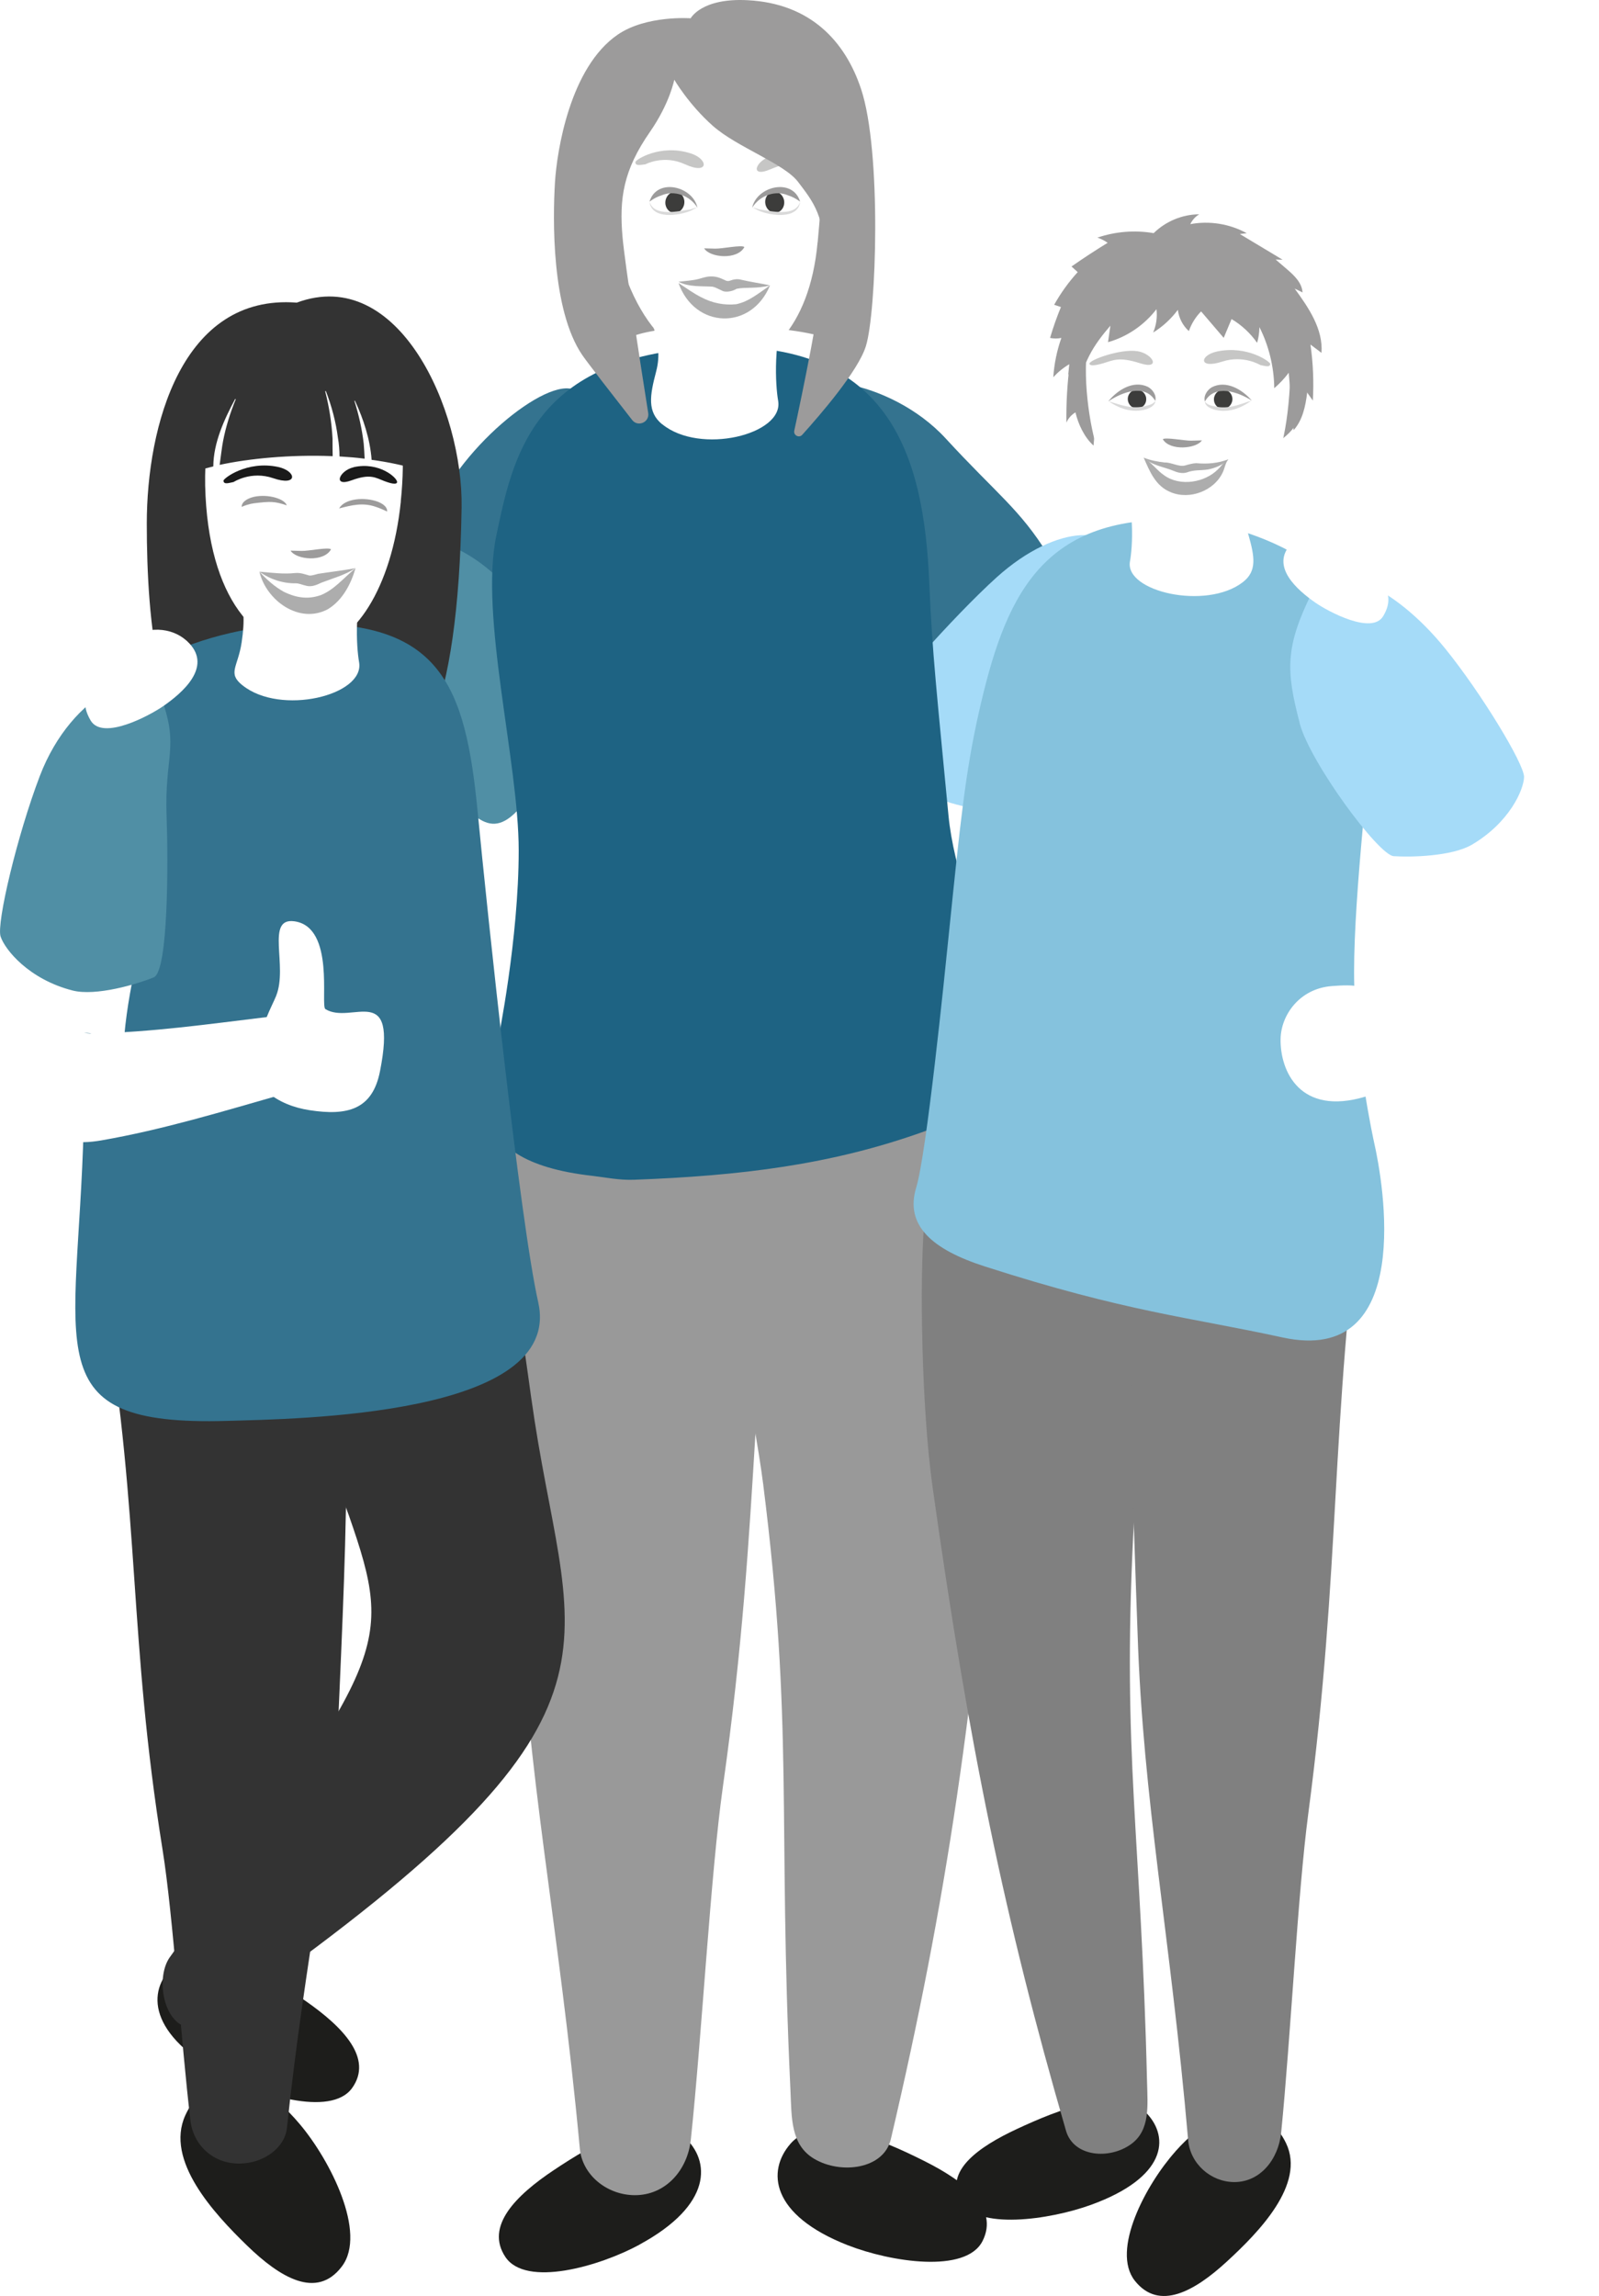 <?xml version="1.0" encoding="UTF-8"?><svg id="Ebene_2" xmlns="http://www.w3.org/2000/svg" xmlns:xlink="http://www.w3.org/1999/xlink" viewBox="0 0 222.11 318.86"><defs><clipPath id="clippath"><polygon points="104.48 25.98 104.48 25.98 111.15 25.98 111.15 29.85 104.48 29.85 104.48 25.98" style="fill:none;"/></clipPath><clipPath id="clippath-1"><polygon points="96.88 25.98 96.88 25.98 90.22 25.98 90.22 29.85 96.88 29.85 96.88 25.98" style="fill:none;"/></clipPath></defs><g id="Ebene_2-2"><g id="Ebene_2-2"><g id="Ebene_1-2"><path d="m122.63,118.34c-.05-2.9,2.53-15.38,4.25-18.11,1.72-2.73,4.41,3.66,7.21,4.54,4.34,1.36.22,9.17-1.2,12.13-.98,2.05-4.92,8.35-7.78,6.71-2.34-1.35-2.44-2.89-2.48-5.27Z" style="fill:#fff;"/><path d="m114.02,17.3s-25.52-2.17-29.43.55-1.34,29.29.97,29.37c1.58.05,1.74-.7,5.6-1.33,4.07-.67,17.83-1.22,24.57,1.34,1.23.46-1.72-29.93-1.72-29.93h.01Z" style="fill:#9c9b9b;"/><path d="m81.49,77.44c-.5,5.57-1,16.98-3.05,17.48-2.32.57-8.01,1.4-11,.25-5.64-2.15-8.92-4.13-9.38-5.82-2.2-8.01-.62-13.47,3.33-20.5,5.64-10.02,18.17-18.58,19.44-13.31,1.5,6.24,1.33,14.39.67,21.9h0Z" style="fill:#34738f;"/><path d="m119.29,76.23c2.82,4.83,8.13,14.93,10.2,14.51,2.34-.47,7.84-2.15,10.06-4.46,4.19-4.35,6.93-7.77,6.01-9.27-3.89-6.3-7.1-8.4-14.2-16.12-7.78-8.46-21.9-10.07-20.8-4.76,1.3,6.28,4.92,13.59,8.73,20.09h0Z" style="fill:#34738f;"/><path d="m117.79,311.82c5.9,2.31,16.41,3.97,18.7-.61,2.29-4.58-2.49-8.29-8.15-11.12-5.65-2.83-14.66-6.83-18.55-2.36-3.27,3.75-2.79,9.87,7.99,14.09h0Z" style="fill:#1d1d1b;"/><path d="m115.83,146.53c-11.36,2.44-18.59,13.63-16.14,24.99.25,1.19,5.14,25.22,6.32,34.6,4.26,33.79,2.01,46.09,3.79,84.25.17,3.7,0,7.5,3.31,9.45,3.69,2.18,9.65,1.44,10.63-2.73,7.77-33.1,11.76-60.4,14.88-100.5.95-12.17-.14-32.04-1.53-40.63-2.11-13.03-8.35-12.36-21.25-9.42h0Z" style="fill:#999;"/><path d="m88.83,311.73c-5.57,3.02-15.79,5.97-18.63,1.71s1.45-8.54,6.71-12.05c5.26-3.51,13.7-8.59,18.11-4.64,3.71,3.32,3.99,9.45-6.19,14.97h0Z" style="fill:#1d1d1b;"/><path d="m93.67,125.14c-11.51-1.24-21.85,7.09-23.09,18.61-.56,5.15.42,14.13.4,19.33-.08,24.1.41,36.51,1.2,57.2.89,25.77,5.44,46.6,8.36,78.11.34,3.68,3.77,6.44,7.6,6.47,4.29.03,7.37-3.45,7.82-7.72,1.54-14.55,2.74-36.86,4.46-49.06,5.44-38.4,3.57-59.75,9.12-97.64,1.87-12.74-3.05-24.05-15.89-25.3h.02Z" style="fill:#999;"/><path d="m153.38,95.33c-2.25,5.12-13.23,17.52-15.34,17.34-2.38-.2-8.04-1.24-10.51-3.28-4.66-3.84-5.9-8.64-5.68-10.39s10.62-13.44,16.61-18.84c8.54-7.69,16.98-7.25,16.5-1.85-.57,6.39,1.45,10.11-1.59,17.01h0Z" style="fill:#a5dbf8;"/><path d="m59.2,107.15c-4.42-3.43-16.79-14.15-16.5-16.24.33-2.37,1.67-7.96,3.83-10.32,4.09-4.44,7.13-6.76,8.88-6.56,8.26.92,12.75,4.4,17.81,10.67,7.22,8.94,11.36,14.86-1.45,27.98-4.48,4.59-6.71-.96-12.58-5.53h0Z" style="fill:#508fa5;"/><path d="m96.99,48.34c-23.15,1.66-25.81,15.44-28.04,26-2.37,11.23,3.1,31.42,3.1,43.77s-2.86,26.3-2.86,26.3c-1.3,6.07-6.3,16.7,13.11,18.89,1.76.2,3.69.62,5.78.54,14.77-.55,27.4-2.07,40.33-6.72l.57-.2c7.68-2.76,11.78-4.71,8.15-22.23-1.1-5.31-4.66-13.88-5.38-21.43-1.58-16.59-2.26-22.53-2.66-32.13-.74-18.02-5.49-34.72-32.11-32.81v.02h.01Z" style="fill:#1e6383;"/><path d="m91.97,58.9c5.24,4.32,16.93,1.45,16.12-3.23-.38-2.19-.76-8.43,1.25-13.89s-2.86-3.87-2.86-3.87l-19.33-3.69c2.91,10.14,5.15,12.97,3.99,17.38-.89,3.37-1.25,5.6.83,7.32v-.02Z" style="fill:#fff;"/><path d="m113.57,33.63c-1.11,12.28-7.54,17.23-12.52,17.23-7.87,0-14.63-7.35-16.52-22.83-1.74-14.19,5.53-21.6,17.13-21.65,14.38-.06,13.14,13.75,11.92,27.25h0Z" style="fill:#fff;"/><path d="m106.96,39.63c-2.6,6.33-10.47,6.02-12.71-.32,1.14.74,2.14,1.47,3.19,1.99,1.53.8,3.16,1.12,4.82.95,1.73-.35,3.18-1.56,4.69-2.61h0Z" style="fill:#adadad;"/><path d="m94.24,39.13c1.1-.13,2.19-.18,3.13-.48.49-.15,1.11-.32,1.8-.24.67.05,1.34.42,1.68.57.44.14.51-.04,1.1-.16.37-.08.75-.05,1.05.04,1.32.31,2.6.48,3.96.77-1.76.5-3.4.21-4.65.48-.4.28-1.46.58-2.01.26-.65-.29-.92-.48-1.34-.56-1.48-.09-3.35.07-4.72-.69h0Z" style="fill:#adadad;"/><path d="m97.81,34.49c.79,1.3,4.6,1.66,5.59-.18-.36-.34-3.12.25-4.05.22,0,0-1.54-.04-1.54-.04Z" style="fill:#9c9b9b;"/><path d="m107.28,21.63c2.3-.55,6.92.87,6.92,1.47,0,.3-.54.42-2,.06s-2.27-.89-5.21.36c-2.99,1.27-2.02-1.33.28-1.88h.01Z" style="fill:#c6c6c5;"/><path d="m95.93,21.3c-4.21-1.35-7.67.89-7.67,1.21-.01.58.68.39,1.39.31,0,0,2.53-1.37,5.49-.01,3.33,1.53,3.34-.69.8-1.51,0,0-.01,0-.01,0Z" style="fill:#c6c6c5;"/><g id="_Gespiegelt_wiederholen_"><g style="clip-path:url(#clippath);"><ellipse cx="107.61" cy="28.08" rx="1.32" ry="1.47" transform="translate(-2.92 15.81) rotate(-8.29)" style="fill:#3c3c3b;"/><path d="m104.48,28.85c.64-3.03,5.66-4.19,6.66-.85-.65-.47-1.12-.69-1.65-.86-1.78-.79-3.99.03-5.01,1.71h0Z" style="fill:#9c9b9b;"/><path d="m111.15,28.01c-.29,2.52-4.11,1.95-5.77,1.24-.28-.15-.54-.3-.83-.4.32.01.63.13.91.23,1.66.24,5.04,1.09,5.69-1.07h0Z" style="fill:#d9d9d9;"/></g></g><g id="_Gespiegelt_wiederholen_-2"><g style="clip-path:url(#clippath-1);"><ellipse cx="93.74" cy="28.1" rx="1.47" ry="1.32" transform="translate(52.42 116.81) rotate(-81.71)" style="fill:#3c3c3b;"/><path d="m96.88,28.85c-.64-3.03-5.66-4.19-6.66-.85.65-.47,1.12-.69,1.65-.86,1.78-.79,3.99.03,5.01,1.71h0Z" style="fill:#9c9b9b;"/><path d="m90.22,28.01c.29,2.52,4.11,1.95,5.77,1.24.28-.15.54-.3.83-.4-.32.01-.63.13-.91.23-1.66.24-5.04,1.09-5.69-1.07h0Z" style="fill:#d9d9d9;"/></g></g><path d="m93.66,11.07s2.01,3.45,5.37,6.42c3.36,2.97,9.92,5.22,11.85,7.8s4,4.84,3.53,11.6c-.37,5.29-2.96,17.74-4.08,22.92-.14.65.67,1.07,1.11.57,2.65-2.94,7.74-8.86,8.82-12.26,1.49-4.64,2.23-27.09-.65-35.75C117.39,5.68,112.54.49,103.88.03c-6.45-.35-7.94,2.51-7.94,2.51,0,0-6.13-.46-10.12,2.26-6.67,4.55-8.46,16.2-8.73,20.49-.31,5.02-.52,17.74,3.81,24.05.76,1.1,4.28,5.63,6.91,8.99.8,1.02,2.43.31,2.23-.97-1.15-7.28-3.24-20.69-3.57-24.48-.46-5.27.09-9.21,3.81-14.56,2.77-3.99,3.38-7.25,3.38-7.25Z" style="fill:#9c9b9b;"/><path d="m204.68,102.46c5.09,6,9.7,11.78,13.8,18.58,3.2,5.2,6.19,13.07.12,17.6-1.96,1.3-4.06,2.07-6.16,2.94-6.91,2.7-13.81,4.93-20.84,7.17-5.86,1.7-9.04-6.42-3.62-9.16,7.45-3.71,16.13-7.58,22.57-12.01-.79.49-1.4,1.23-1.82,2.06-.45.98-.54,1.61-.55,2.57.04.16-.05.03-.06.02l-.45-.7c-4.26-6-10.24-11.43-15.75-16.37-3.77-3.26-4.18-8.96-.91-12.73,3.54-4.16,10.15-4.13,13.67.03h0Z" style="fill:#fff;"/><path d="m149.4,57.26c-.56.33-1.01.83-1.27,1.43-.04-2.72.12-5.45.47-8.15-.85.49-1.63,1.12-2.29,1.85.12-1.86.5-3.7,1.12-5.46-.51.11-1.05.11-1.57,0,.43-1.46.93-2.89,1.51-4.29-.31-.1-.63-.21-.94-.31.91-1.63,2.01-3.16,3.27-4.54l-.86-.78c1.64-1.15,3.31-2.24,5.02-3.29-.44-.31-.92-.55-1.42-.72,2.5-.85,5.21-1.07,7.81-.62,1.67-1.64,3.99-2.61,6.33-2.62-.54.32-.97.8-1.24,1.37,2.65-.5,5.47-.05,7.84,1.26-.32.04-.64.07-.96.11,1.98,1.19,3.96,2.38,5.94,3.57l-.97-.03c.51.44,1.02.87,1.53,1.31,1.03.88,2.13,1.91,2.21,3.26-.36-.18-.73-.35-1.09-.53,1.94,2.66,3.97,5.63,3.72,8.92-.51-.38-1.02-.77-1.53-1.15.37,2.57.48,5.18.33,7.78l-.96-1.36c.1,2.87-1.51,5.73-4.01,7.14-4.51-3.93-9.39-8.03-15.32-8.82-.52-.07-1.06-.11-1.56.05-1.4.44-2.73,1.62-4.04,2.3-.91.47-1.89.89-2.72,1.49-1.9,1.38-1.63,3.35-1.85,5.45-1.27-1.14-2.12-2.95-2.51-4.6v-.02h.01Z" style="fill:#9c9b9b;"/><path d="m151.55,306.2c-5.72,2.08-15.93,3.57-18.15-.55-2.22-4.12,2.42-7.46,7.91-10.01,5.49-2.55,14.23-6.15,18-2.12,3.17,3.38,2.7,8.88-7.76,12.68h0Z" style="fill:#1d1d1b;"/><path d="m145.59,160.3c9.65,1.55,16.38,11.19,15.02,21.52-.14,1.08-2.78,22.94-3.2,31.42-1.52,30.58,1.1,41.49,1.92,75.85.08,3.33.46,6.73-2.2,8.67-2.96,2.17-7.99,1.84-9.06-1.86-8.5-29.28-13.5-53.56-18.53-89.38-1.53-10.88-1.82-28.77-1.17-36.56.98-11.81,6.24-11.57,17.22-9.66h0Z" style="fill:gray;"/><path d="m163.27,298.79c-4.04,4.52-9,13.71-5.63,17.96,3.38,4.25,8.32,1.42,12.74-2.64,4.42-4.06,11.01-10.75,8.26-16.47-2.31-4.8-8-7.13-15.38,1.15h.01Z" style="fill:#1d1d1b;"/><path d="m176.04,141.32c-9.66-1.11-18.33,6.38-19.37,16.74-.47,4.64.35,12.71.34,17.39-.06,21.69.34,32.85,1.01,51.47.75,23.18,4.56,41.93,7.02,70.29.29,3.31,3.16,5.8,6.37,5.83,3.6.03,6.18-3.1,6.56-6.95,1.3-13.09,2.3-33.17,3.75-44.15,4.57-34.56,2.99-53.76,7.65-87.86,1.57-11.46-2.56-21.64-13.33-22.77h0Z" style="fill:gray;"/><path d="m163.89,72.21c9.6.32,28.48,7.3,27.21,23.39-.81,10.3-3.01,28.27-3.01,39.39s2.78,23.67,2.78,23.67c1.26,5.47,5.78,31.11-12.73,27.08-13.07-2.85-21.62-3.52-41.34-9.86-7.29-2.34-11.15-5.69-9.53-10.97,1.43-4.69,3.89-28.91,4.58-35.7,1.53-14.93,2.25-21.96,4.09-30.15,3.58-15.88,8.48-27.5,27.95-26.85h0Z" style="fill:#85c2dd;"/><path d="m172.61,80.87c-5.08,3.89-16.43,1.3-15.65-2.91.36-1.97.74-7.59-1.22-12.5-1.96-4.91,2.78-3.48,2.78-3.48l18.77-3.32c-2.82,9.13-5,11.67-3.87,15.63.86,3.04,1.21,5.04-.81,6.58h0Z" style="fill:#fff;"/><path d="m151.06,55.48c1.2,11.11,5.82,18.06,12.97,18.06,9.57,0,14.38-5.98,15.14-20.01.76-14.11-6.95-20.01-16.07-20.01s-13.32,10.14-12.04,21.96h0Z" style="fill:#fff;"/><path d="m158.85,63.55c1.08.67,1.85,1.77,2.83,2.44,2.25,1.64,5.72,1.02,7.53-.84.43-.38.75-1.03,1.41-1.35-.4.49-.48,1.14-.74,1.73-1.17,2.63-4.63,3.94-7.27,2.82-2.11-.85-2.91-2.89-3.75-4.8h0Z" style="fill:#adadad;"/><path d="m170.62,63.8c-.74.75-1.77,1.2-2.83,1.4-1.12.17-1.86.01-2.96.42-.64.18-1.31-.01-1.77-.21-1.41-.59-3.06-.76-4.21-1.86.96.39,1.95.57,2.94.68.9-.03,1.98.64,2.8.42.44-.12,1-.31,1.61-.32,1.54.13,2.93.02,4.43-.54h0Z" style="fill:#adadad;"/><path d="m166.95,61.16c-.76,1.17-4.46,1.49-5.43-.16.35-.31,3.03.22,3.94.2l1.49-.04h0Z" style="fill:#9c9b9b;"/><path d="m157.96,48.77c-2.26-.36-6.66,1.2-6.63,1.74.02.27.55.34,1.94-.07s2.15-.93,5.06,0c2.97.96,1.88-1.32-.38-1.68h.01Z" style="fill:#c6c6c5;"/><path d="m169.12,48.8c4.18-.85,7.34,1.45,7.32,1.74-.03.52-.69.29-1.37.16,0,0-2.34-1.45-5.3-.48-3.34,1.09-3.17-.91-.65-1.42h0Z" style="fill:#c6c6c5;"/><g id="_Gespiegelt_wiederholen_-3"><ellipse cx="157.94" cy="55.43" rx="1.28" ry="1.31" transform="translate(-9.33 49.15) rotate(-17.19)" style="fill:#3c3c3b;"/><path d="m153.96,55.74c1.87-1.27,5.07-2.51,6.51-.07.21-.77-.34-1.56-1.01-1.94-2.04-.98-4.26.45-5.51,2.01h0Z" style="fill:#9c9b9b;"/><path d="m160.48,55.67c-.31.5-.91.6-1.43.73-1.73.46-3.37-.16-5.02-.66,1.48,1.04,3.34,1.64,5.13,1.11.54-.17,1.31-.52,1.32-1.18h0Z" style="fill:#d9d9d9;"/></g><g id="_Gespiegelt_wiederholen_-4"><ellipse cx="169.9" cy="55.44" rx="1.33" ry="1.28" transform="translate(71.39 204.56) rotate(-74.62)" style="fill:#3c3c3b;"/><path d="m173.88,55.63c-1.91-1.21-5.15-2.34-6.51.13-.23-.76.29-1.57.94-1.97,2.01-1.05,4.27.32,5.57,1.84h0Z" style="fill:#9c9b9b;"/><path d="m167.37,55.77c.33.49.93.57,1.46.68,1.74.41,3.36-.27,4.99-.82-1.44,1.09-3.28,1.75-5.09,1.27-.55-.16-1.33-.47-1.36-1.14h0Z" style="fill:#d9d9d9;"/></g><path d="m180.53,100.44c1.42,5.41,10.94,18.31,13.05,18.46,2.39.17,8.13.03,10.89-1.6,5.2-3.07,7.18-7.61,7.23-9.38s-5.9-11.61-10.97-17.87c-7.24-8.93-16.09-12.58-18.5-7.73-3.72,7.52-3.61,10.82-1.69,18.11h0Z" style="fill:#a5dbf8;"/><path d="m149.61,55.16c.61-4.76,2.35-7.28,4.63-9.93l-.33,2.29c2.64-.74,5.03-2.37,6.73-4.58.14,1.1-.03,2.23-.46,3.24,1.32-.81,2.49-1.89,3.43-3.15.14,1.13.69,2.2,1.53,2.95.36-1.03.94-1.97,1.7-2.73l3.14,3.67,1.09-2.61c1.39.83,2.61,1.96,3.55,3.3.21-.71.31-1.44.32-2.18,1.32,2.61,2.03,5.54,2.06,8.48.74-.63,1.42-1.35,2.01-2.14.23,2.66.45,5.32.68,7.97,1.24-1.37,1.65-3.32,1.88-5.17.27-3.49.46-8.12-.63-10.65-1.1-2.52-6-9.67-10.9-11.23-4.9-1.56-13.98-.41-16.8,3.84-2.83,4.25-3.62,7.16-4.12,10.1-.44,2.57-.54,3.42-.72,5.23,0,.48,1.43,2.88,1.23,3.28l-.02.02h0Z" style="fill:#9c9b9b;"/><path d="m191.73,80.13c-1.3-2.38-2.14-4.04-4.8-5.47s-5.74-1.1-7.61.9c-2.9,3.11.88,6.39,3.4,8.14,1.74,1.21,7.86,4.51,9.42,1.86,1.28-2.18.65-3.47-.42-5.43h.01Z" style="fill:#fff;"/><path d="m64.12,70.48c-.91,57.86-22.64,34.67-32.42,34.67s-11.31-18.92-11.31-32.44,4.86-31.92,20.83-30.68c14.17-5.26,23.12,14.93,22.9,28.45Z" style="fill:#333;"/><path d="m30.22,287.76c5.52,3.14,15.73,6.34,18.69,2.22,2.95-4.12-1.26-8.47-6.46-12.09-5.2-3.61-13.57-8.87-18.09-5.09-3.8,3.17-4.23,9.21,5.87,14.96h-.01Z" style="fill:#1d1d1b;"/><path d="m50.22,173.67c-9.16,3.87-13.14,14.05-8.89,22.75.44.91,4.65,6.93,7.14,14.07,6.49,18.63,4.87,19.64-24.88,61.32-1.91,2.67-1.02,8.64,2.16,9.65,3.55,1.13,5.25-1.68,8.49-3.98,55.29-39.25,45.09-47.44,40.03-80.11-1.53-9.92-1.41-13.06-4.24-19.71-4.29-10.09-9.45-8.51-19.82-3.98h0Z" style="fill:#333;"/><path d="m41.67,295.03c4.18,4.96,9.33,15.05,5.83,19.71s-8.62,1.55-13.2-2.9-11.41-11.8-8.56-18.07c2.4-5.26,8.29-7.82,15.93,1.26Z" style="fill:#1d1d1b;"/><path d="m28.45,162.48c10.01-.95,18.99,5.45,20.07,14.29.48,3.96-.36,10.85-.35,14.84.07,18.51-.35,28.03-1.04,43.92-.78,19.78-4.73,35.78-7.27,59.97-.3,2.83-3.28,4.95-6.6,4.97-3.73.03-6.41-2.65-6.8-5.93-1.34-11.17-2.38-28.3-3.88-37.67-4.73-29.49-3.1-45.88-7.93-74.97-1.62-9.78,2.65-18.47,13.81-19.43h-.01Z" style="fill:#333;"/><path d="m41.03,86.67c-9.95.35-31.47,5.29-30.16,22.95.84,11.31,1.06,34.74.75,46.93-.81,31.04-6.9,41.54,19.86,40.78,9.69-.28,46.85-.67,43.28-16.49-2.55-11.29-7.11-54.56-8.4-67.99-1.71-17.74-5.15-26.9-25.33-26.19h0Z" style="fill:#34738f;"/><path d="m33.67,95.16c5.27,4.27,17.02,1.43,16.21-3.19-.38-2.16-.77-8.33,1.26-13.72s-2.88-3.82-2.88-3.82l-18.42-2.2c2.93,10.01,4.7,10.56,3.72,17.02-.52,3.41-1.99,4.22.1,5.91h.01Z" style="fill:#fff;"/><path d="m55.68,69.63c-1.25,12.2-6.57,19.94-12.21,20.43-7.05.6-14.14-5.79-14.92-21.19-.79-15.48,6.34-20.03,15.78-20.03s12.67,7.82,11.34,20.79h0Z" style="fill:#fff;"/><path d="m49.38,78.92c-.62,2.17-1.79,4.44-3.83,5.68-4,2.14-8.58-1.23-9.52-5.21,1,1.09,2.13,2.1,3.4,2.8,1.89.92,3.51,1.04,5.18.44,1.87-.79,3.01-2.26,4.77-3.72h0Z" style="fill:#adadad;"/><path d="m36.02,79.39c1.75.15,3.32.37,5.01.19.77-.07,1.47.23,1.87.33.24.08.67-.05,1.29-.22,1.73-.27,3.43-.46,5.18-.78-1.45.96-3.15,1.4-4.75,2.02-.59.28-1.28.61-2.04.43-.7-.17-1.09-.36-1.48-.35-1.8.03-3.64-.57-5.08-1.63h0Z" style="fill:#adadad;"/><path d="m40.36,76.47c.79,1.28,4.62,1.64,5.62-.18-.36-.34-3.13.25-4.08.22l-1.54-.04Z" style="fill:#9c9b9b;"/><path d="m49.12,64.88c3.53-.79,6.05,1.46,6.04,2.06,0,.3-.49.36-1.75-.12s-1.97-1.07-4.58-.11c-2.66.98-1.71-1.37.3-1.82h-.01Z" style="fill:#1a1a1a;"/><path d="m38.63,64.85c-4.33-.93-7.61,1.6-7.59,1.91.04.57.72.32,1.41.18,0,0,2.42-1.59,5.5-.53,3.46,1.19,3.29-.99.68-1.56Z" style="fill:#1a1a1a;"/><g id="_Gespiegelt_wiederholen_-5"><path d="m33.57,70.39c.37-.17,1.11-.42,1.67-.49,2.42-.3,2.89-.27,4.6.28-.37-1.03-3.04-1.67-4.9-1.09-.56.19-1.36.57-1.37,1.29h0Z" style="fill:#9c9b9b;"/></g><g id="_Gespiegelt_wiederholen_-6"><path d="m53.78,71.04c-.48-.23-1.1-.5-1.63-.67-1.76-.6-3.3-.22-5.04.24.76-1.39,3.55-1.62,5.38-.93.55.22,1.32.64,1.29,1.36h0Z" style="fill:#9c9b9b;"/></g><path d="m21.42,123.78c-1.97,7.28-4.07,15.29-4.32,22.78-.02-.02-.02.13-.1-.08-.17-.22-.28-.47-.47-.69-1.04-1.38-2.96-2.39-4.77-2.34-.06,0-.18,0-.13,0,.38.02.64.08,1.19.07,8.04-.14,16.19-1.3,24.22-2.27l2.3,10.7c-8.38,2.39-16.66,4.93-25.3,6.43-1.53.26-3.27.4-4.88-.05-6.61-1.66-8.23-9.48-8.46-15.22-.38-8.01.23-15.39,1.12-23.3l19.6,3.96h0Z" style="fill:#fff;"/><path d="m23.14,113.36c.23,6.13.26,21.53-1.78,22.37-2.31.95-8.04,2.65-11.27,1.83-6.08-1.55-9.42-5.68-10.01-7.51-.59-1.83,2.32-14.08,5.45-22.28,4.46-11.69,14.97-16.12,16.97-10.57,2.37,6.58.33,7.9.64,16.17h0Z" style="fill:#508fa5;"/><path d="m38.36,138.29c1.67-4.14-1.53-10.92,2.55-10.34,5.67.81,3.56,11.74,4.29,12.19,3.63,2.25,10.09-4.03,7.58,8.65-1.05,5.32-4.52,6.2-9.78,5.39-2.15-.33-4.27-1.12-5.91-2.56s-1.14-3.98-1.09-6.2c.07-2.69,1.79-5.71,2.37-7.14h0Z" style="fill:#fff;"/><path d="m13.04,94.24c1.39-2.55,2.29-4.32,5.13-5.85s6.14-1.18,8.14.97c3.1,3.33-.94,6.84-3.64,8.71-1.87,1.29-8.41,4.83-10.08,1.99-1.37-2.33-.69-3.72.45-5.8,0,0,0-.02,0-.02Z" style="fill:#fff;"/><path d="m49.32,55.64l-.09.04c.61,1.94,1.06,3.92,1.29,5.92.06.71.1,1.4.13,2.1-1.16-.15-2.33-.24-3.49-.31,0-.86-.07-1.73-.22-2.58-.29-2.25-.88-4.44-1.68-6.51l-.09.04c.55,2.15.9,4.36,1.02,6.56,0,.83,0,1.64.02,2.45-5.91-.24-11.67.34-15.7,1.21.18-1.23.32-2.56.48-3.33.38-1.97.99-3.91,1.76-5.79l-.08-.04c-1.5,2.8-3.02,6.06-3.04,9.37-1.55.38-2.79.79-3.61,1.21,0,0,1.86-15.2,7.11-17.1,5.24-1.9,15.34-3.17,19.13-.47,3.79,2.71,6.23,16.95,6.23,16.95-2.17-.69-4.49-1.18-6.87-1.5-.21-2.85-1.13-5.65-2.3-8.18,0,0,0-.04,0-.04Z" style="fill:#333;"/><path d="m111.14,77.4c7.72,0,7.73-12,0-12s-7.73,12,0,12h0Z" style="fill:#1e6383;"/><path d="m92.52,78.28c7.72,0,7.73-12,0-12s-7.73,12,0,12h0Z" style="fill:#1e6383;"/><path d="m193.02,146.85c.72-2.81-.34-4.13-1.39-7.19-1.04-3.06-3.66-2.93-6.59-2.72-4.53.33-7.09,4.03-7.16,7.32-.09,4.49,2.7,10.77,11.8,8.03,2.59-.78,2.74-3.14,3.33-5.45h0Z" style="fill:#fff;"/></g></g></g></svg>